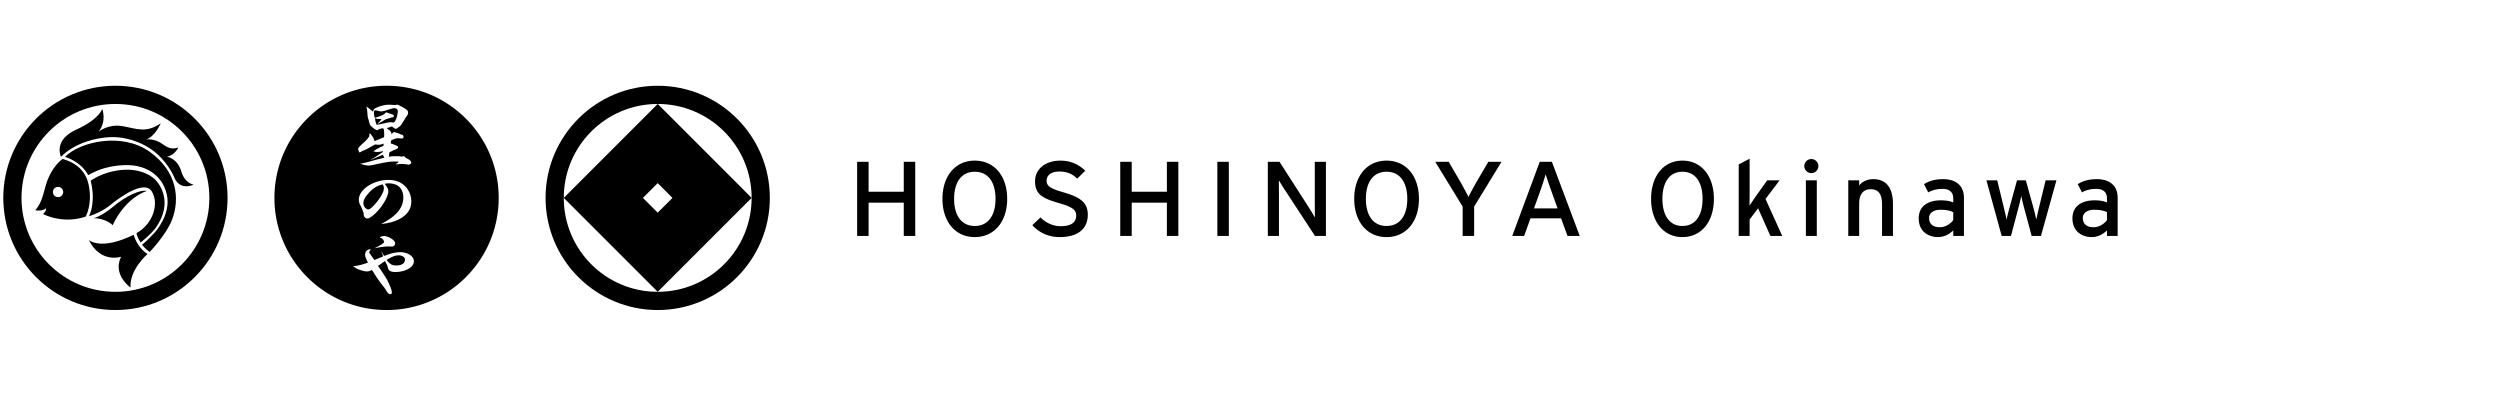 <svg xmlns="http://www.w3.org/2000/svg" xmlns:xlink="http://www.w3.org/1999/xlink" xml:space="preserve" enable-background="new 0 0 379 60" viewBox="0 0 379 60"><style>.st2{fill-rule:evenodd;clip-rule:evenodd}</style><g id="沖縄"><g><g><g><g><path d="M99.706 13c-9.388 0-16.999 7.612-16.999 17s7.611 17 16.999 17c9.389 0 17-7.612 17-17s-7.611-17-17-17zm.001 31.239c-7.864 0-14.239-6.376-14.239-14.24s6.376-14.24 14.239-14.24 14.239 6.376 14.239 14.24-6.375 14.24-14.239 14.24z"/></g><path d="M99.707 15.76 85.467 30l14.239 14.24L113.946 30 99.707 15.76zM97.469 30l2.238-2.238L101.944 30l-2.238 2.238L97.469 30z"/></g><g><path d="M60.439 38.707c-.498 0-.972.185-1.837.703.226.281.39.443.67.66.259.119.508.173.821.173.54 0 .961-.152 1.145-.41a.909.909 0 0 0 .162-.488c.001-.347-.432-.638-.961-.638zM59.262 18.533h.172c.065.033.12.043.163.043.184 0 .357-.227.507-.681.109-.291.205-.82.205-1.047 0-.151-.031-.227-.151-.313a.566.566 0 0 0-.377-.141c-.14 0-.336.053-1.264.345-.294.087-.594.151-.779.151-.076 0-.183-.021-.42-.086a1.816 1.816 0 0 0-.401-.076c-.205 0-.227.055-.227.475 0 .152.033.324.131.672l.453-.152c.324-.097.345-.108.735-.292l.237-.118c.151-.184.271-.28.346-.28.022 0 .097.032.302.118l.227.076c.455.118.585.204.585.378 0 .108-.065.151-.271.194-.14.032-.14.032-.389.119-.108.032-.247.063-.368.107a2.307 2.307 0 0 0-.573.282 2.571 2.571 0 0 1-.378.215c-.097.055-.195.108-.281.162-.066.033-.119.066-.172.098v-.043c0-.022.011-.044.044-.075.204-.195.291-.282.528-.605l-.291-.022-.206-.011a1.456 1.456 0 0 1-.508-.107l.043.269.033.217c.033.065.055.163.152.464l.011.044.183-.011.293-.064.151-.033c.14-.033.314-.064.497-.096.119-.022.227-.054.336-.077.3-.065.571-.099.722-.099zM55.825 29.339c-.486.552-.735 1.038-.735 1.448 0 .173.044.345.119.497.14.261.422.475.616.475.249 0 .692-.389 1.275-1.101.443-.541.832-1.178 1.005-1.632.054-.141.086-.325.086-.486a.997.997 0 0 0-.183-.594c-.94.258-1.48.604-2.183 1.393z"/><path d="M58.604 13c-9.389 0-17 7.611-17 17 0 9.386 7.611 17 17 17 9.391 0 16.998-7.614 16.998-17 0-9.389-7.607-17-16.998-17zm-.629 23.211c-.097-.087-.184-.13-.398-.194.042-.097.096-.13.323-.185.12-.031.249-.054.336-.054.151 0 .291.034.584.142.141.031.173.043.259.106.054.034.174.109.368.228.26.152.455.443.455.669a.45.45 0 0 1-.239.389c-.075.044-.161.064-.312.064-.054 0-.151 0-.282-.011h-.291c-.258 0-.432.023-.832.078l-.065-.012c-.475.086-.55.098-1.069.205l-.012-.011c1.071-.54 1.426-.778 1.426-.972-.003-.106-.121-.323-.251-.442zm1.168-2.464-.032-.021-.562.141h-.13c-.302.064-.464.087-.616.087 1.274-.715 1.783-1.081 2.301-1.61.702-.746 1.039-1.503 1.039-2.378 0-.736-.249-1.34-.682-1.696-.367-.302-.94-.477-1.535-.477-.183 0-.312.011-.56.066l-.034.012c.369.486.541.82.541 1.081 0 .972-1.145 2.776-2.398 3.77-.357.282-.594.401-.789.401-.205 0-.411-.151-.498-.357-.042-.097-.042-.13-.053-.367-.012-.173-.303-.896-.541-1.35a1.647 1.647 0 0 1-.195-.768c0-1.546 2.193-3.004 4.494-3.004.703 0 1.33.151 1.849.443.994.562 1.61 1.643 1.61 2.81 0 .974-.4 1.728-1.243 2.334-.518.375-.951.571-1.966.883zm-4.679-11.475c.184-.205.411-.422.885-.843.163-.162.379-.389.434-.486.022-.034.054-.077.118-.151a.422.422 0 0 0 .098-.303v-.227c.033-.009.065-.009.086-.009.065 0 .097.032.172.15.011.022.109.151.281.4.044.054.076.13.109.228.118.291.118.291.173.356.529-.238.994-.421 1.393-.584.022-.129.032-.184.032-.325 0-.064 0-.064-.01-.421-.012-.205-.022-.346-.022-.366a.925.925 0 0 0-.131-.238c-.032-.011-.064-.011-.086-.011-.011 0-.011 0-.324.086l-.248.043c-.076.109-.14.164-.216.164-.28 0-1.091-.637-1.157-.919-.064-.227-.152-.563-.269-.973-.043-.13-.043-.13-.119-1.092a1.497 1.497 0 0 0-.173-.615c.378.226.39.237 1.048.788.109-.379.227-.496.78-.703.594-.237 1.145-.346 1.674-.346.128 0 .259 0 .453.022.336.021.357.021.519.021a.647.647 0 0 1 .227-.043c.118 0 .161.011.312.097.045.02.097.043.151.075.304.141.888.497 1.006.594.13.109.205.271.205.443 0 .173-.043.293-.173.465-.108.152-.216.314-.55.875-.325.53-.444.672-.671.833-.432.292-.432.292-.466.292 0 0-.031-.023-.204-.098a2.456 2.456 0 0 1-.357-.27c-.108 0-.12.01-.4.108a2.234 2.234 0 0 1-.378.109c.01.086.021.096.118.162.4.259.486.367.583.766l.108-.065c.054-.161.065-.172.205-.194.054-.011.054-.011.086-.032l.054-.043c.119.097.119.097.248.118l.207.044c.074.043.15.075.236.107.131.065.304.141.336.141.205.065.238.075.282.173.031.055.043.12.043.174 0 .151-.086.25-.217.25-.054 0-.14-.012-.248-.022l-.41-.022c-.196 0-.248.022-.974.303-.063.249-.086.313-.086.486.13.033.141.033.314.098l.227.098c.367.13.571.248.571.313 0 .237-.053.27-.711.54l-.26.119-.118.075a.824.824 0 0 0-.229.119l-.042.249v.194l-.032.217c.313-.065.55-.088 1.274-.088.163 0 .163 0 .649.055l.152.011a.301.301 0 0 1 .161-.066c.066 0 .066 0 .239.163.042.043.086.077.128.109l.271.14c.356.194.507.368.507.594 0 .151-.183.271-.433.271-.021 0-.021 0-.356-.054-.032-.011-.248-.022-.659-.054-.076 0-.368.032-.876.075l.022-.075c.011-.011.064-.032.14-.077.086-.031.226-.172.226-.204v-.011c0-.066-.032-.066-.735-.066-.583 0-1.329.12-3.025.498a4.537 4.537 0 0 1-.789.108c-.367 0-.886-.13-1.231-.313.291.01.713-.087 2.096-.486l.324-.087.811-.195c.172-.044.313-.076.421-.108l-.043-.086-.076-.131-.097-.226c-.097.022-.119.022-.194.065-.302.141-.649.292-1.048.453a5.968 5.968 0 0 0-.422.173.367.367 0 0 1-.13.054c-.011 0-.032 0-.053-.011.119-.075.248-.151.377-.217.087-.043.173-.086.259-.14.735-.497 1.06-.713 1.232-.832v-.086l-.269.043c-.465.075-.53.086-.585.086-.108 0-.323-.032-.637-.119.726-.466.843-.53 1.557-.822v-.346l-.226.086c-.239.076-.357.096-.498.096-.107 0-.259-.009-.518-.054-.411.217-.616.326-.919.498-.227.13-.345.194-.518.271-.12.053-.054.022-.173.075l-.357.15c-.098.066-.194.12-.291.174a.222.222 0 0 1-.12.032c-.075 0-.086-.011-.151-.206-.075-.204-.075-.204-.075-.269.003-.129.035-.182.165-.345zm5.457 18.964c-.465 0-.768-.098-.941-.292-.118-.118-.172-.269-.226-.583-.173-.378-.205-.432-.379-.789a1.117 1.117 0 0 1-.139.086c-.238.173-.476.334-.703.497a2.466 2.466 0 0 1-.227.15c.032.066.065.12.109.174l.194.269c.281.4.908 1.372 1.06 1.643.183.345.378.768.572 1.253.097.259.163.54.163.767 0 .097-.011.108-.087.119l-.032.032c-.011.034-.021.034-.12.034-.226 0-.409-.185-.734-.736a2.932 2.932 0 0 0-.335-.465c-.119-.151-.053-.076-.171-.227a19.967 19.967 0 0 1-1.157-1.642 7.554 7.554 0 0 0-.388-.605c-.313.173-.497.227-.788.227-.194 0-.357-.033-.746-.14-.584-.174-.778-.26-1.036-.455-.045-.032-.098-.075-.152-.108-.065-.044-.076-.055-.088-.118h.185c.476-.033 1.415-.271 2.021-.52-.389-.832-.423-.93-.423-1.22 0-.465.346-.81.833-.799 0 .075-.01.086-.118.237a.479.479 0 0 0-.098.237c0 .054.033.109.119.217.119.151.227.303.324.454l.227.323.118.163 1.329-.551c-.16-.401-.194-.487-.249-.79h.012c.183.442.237.54.389.713l.107-.032.369-.13c.615-.237 1.426-.4 1.955-.4 1.156 0 2.074.617 2.074 1.383-.004.899-1.268 1.624-2.823 1.624z"/></g></g><g><g><path d="M137.011 35.766v-5.041h-5.331v5.041h-1.738V24.527h1.738v4.544h5.331v-4.544h1.738v11.239h-1.738zM147.774 35.943c-2.997 0-4.9-2.392-4.9-5.796s1.904-5.796 4.9-5.796c3.013 0 4.916 2.393 4.916 5.796s-1.903 5.796-4.916 5.796zm0-9.906c-2.019 0-3.129 1.59-3.129 4.11s1.11 4.11 3.129 4.11c2.036 0 3.146-1.59 3.146-4.11s-1.11-4.11-3.146-4.11zM160.623 35.943c-1.688 0-3.145-.707-4.122-1.814l1.241-1.172c.778.818 1.92 1.333 3.013 1.333 1.622 0 2.4-.546 2.4-1.638 0-.867-.679-1.301-2.616-1.863-2.451-.707-3.626-1.301-3.626-3.307 0-1.943 1.688-3.131 3.824-3.131 1.573 0 2.765.562 3.791 1.526l-1.225 1.204c-.728-.723-1.555-1.076-2.698-1.076-1.358 0-1.937.643-1.937 1.397 0 .786.53 1.172 2.533 1.75 2.285.675 3.709 1.38 3.709 3.388.001 2.022-1.323 3.403-4.287 3.403zM176.899 35.766v-5.041h-5.331v5.041h-1.738V24.527h1.738v4.544h5.331v-4.544h1.738v11.239h-1.738zM184.55 35.766V24.527h1.739v11.239h-1.739zM199.352 35.766l-4.618-7.048c-.281-.418-.679-1.091-.861-1.38 0 .417.017 1.974.017 2.6v5.828h-1.688V24.527h1.771l4.403 6.856c.298.465.795 1.301.961 1.59 0-.418-.017-2.023-.017-2.649v-5.796h1.688v11.239h-1.656zM210.198 35.943c-2.997 0-4.9-2.392-4.9-5.796s1.904-5.796 4.9-5.796c3.013 0 4.916 2.393 4.916 5.796s-1.903 5.796-4.916 5.796zm0-9.906c-2.019 0-3.129 1.59-3.129 4.11s1.11 4.11 3.129 4.11c2.036 0 3.146-1.59 3.146-4.11s-1.109-4.11-3.146-4.11zM223.478 31.319v4.447h-1.738v-4.447l-4.156-6.792h2.037l1.804 3.099c.397.69.993 1.814 1.192 2.232.199-.418.778-1.493 1.192-2.216l1.821-3.115h2.003l-4.155 6.792zM237.633 35.766l-.977-2.665h-4.635l-.961 2.665h-1.804l4.172-11.239h1.838l4.221 11.239h-1.854zm-2.433-6.759c-.281-.803-.745-2.103-.878-2.585a50.363 50.363 0 0 1-.844 2.601l-.927 2.569h3.576l-.927-2.585zM255.059 35.943c-2.906 0-4.753-2.392-4.753-5.796s1.847-5.796 4.753-5.796c2.922 0 4.768 2.393 4.768 5.796s-1.846 5.796-4.768 5.796zm0-9.906c-1.959 0-3.035 1.59-3.035 4.11s1.075 4.11 3.035 4.11c1.974 0 3.05-1.59 3.05-4.11s-1.075-4.11-3.05-4.11zM268.39 35.766l-1.863-4.191-1.284 1.702v2.489h-1.654V24.929l1.654-.867v5.314c0 .514-.017 1.381-.017 1.799.225-.338.659-.98.932-1.381l1.75-2.456h1.879l-2.136 2.826 2.537 5.603h-1.798zM274.607 26.245a1.072 1.072 0 0 1-1.076-1.059c0-.594.482-1.075 1.076-1.075.577 0 1.059.481 1.059 1.075 0 .578-.482 1.059-1.059 1.059zm-.835 9.521v-8.429h1.654v8.429h-1.654zM285.318 35.766v-4.768c0-1.702-.642-2.312-1.734-2.312-1.107 0-1.733.786-1.733 2.151v4.929h-1.654v-8.429h1.654v.802c.417-.61 1.252-.98 2.119-.98 1.958 0 3.002 1.285 3.002 3.773v4.833h-1.654zM296.111 35.766v-.835c-.578.578-1.396 1.012-2.312 1.012-1.364 0-2.921-.77-2.921-2.842 0-1.879 1.444-2.73 3.355-2.73.787 0 1.413.113 1.879.321v-.626c0-.915-.562-1.429-1.59-1.429-.867 0-1.541.161-2.2.53l-.642-1.252c.803-.498 1.702-.755 2.89-.755 1.879 0 3.163.916 3.163 2.826v5.78h-1.622zm0-3.597c-.45-.224-1.028-.369-1.927-.369-1.059 0-1.734.481-1.734 1.253 0 .834.53 1.396 1.622 1.396.883 0 1.654-.546 2.039-1.075v-1.205zM309.409 35.766h-1.413l-1.14-4.255a31.517 31.517 0 0 1-.434-1.798 29.25 29.25 0 0 1-.434 1.814l-1.123 4.239h-1.413l-2.312-8.429h1.638l.995 4.093c.16.643.338 1.445.418 1.847a67.37 67.37 0 0 1 .465-1.847l1.124-4.093h1.333l1.14 4.11c.176.658.353 1.412.45 1.83.097-.418.257-1.204.418-1.847l.996-4.093h1.638l-2.346 8.429zM319.416 35.766v-.835c-.578.578-1.396 1.012-2.312 1.012-1.364 0-2.921-.77-2.921-2.842 0-1.879 1.444-2.73 3.355-2.73.787 0 1.413.113 1.879.321v-.626c0-.915-.562-1.429-1.59-1.429-.866 0-1.541.161-2.2.53l-.642-1.252c.803-.498 1.702-.755 2.89-.755 1.879 0 3.163.916 3.163 2.826v5.78h-1.622zm0-3.597c-.449-.224-1.028-.369-1.927-.369-1.06 0-1.734.481-1.734 1.253 0 .834.53 1.396 1.622 1.396.883 0 1.654-.546 2.039-1.075v-1.205z"/></g></g><g><g><g><path d="M17.499 13C8.111 13 .5 20.612.5 30s7.611 17 16.999 17c9.389 0 17-7.612 17-17s-7.611-17-17-17zm0 31.24c-7.864 0-14.24-6.376-14.24-14.24s6.375-14.24 14.24-14.24 14.24 6.376 14.24 14.24-6.375 14.24-14.24 14.24z"/></g></g><g><g><g><path d="M13.38 26.552s1.365-.844 3.012-1.195c0 0 2.739-.697 4.871-.058.135.04 3.263.735 4.033 4.207.683 3.078-1.889 5.799-1.889 5.799s-1.346 1.433-1.876 1.786c0 0 .393.577 1.154 1.113 0 0 2.47-2.532 3.383-4.865 1.242-3.175.809-7.351-3.404-10.349-4.182-2.976-10.539-1.518-12.803.787-.001.001 2.371.655 3.519 2.775z"/><path d="M13.75 27.396s.394 1.451.309 2.841c-.076 1.235-.269 1.921-.566 2.543 0 0 1.857-.563 3.179-1.658 1.266-1.049 5.158-3.938 6.319-2.131 1.161 1.807.267 4.915-2.292 6.349 0 0-.011.461.625 1.426 0 0 1.625-1.296 2.29-2.238 2.864-4.061.363-7.026-.422-7.587-.279-.199-.446-.322-.612-.412-3.107-1.696-6.975-.313-8.458.62.001 0-.255.162-.372.247z"/><path d="M14.196 33.083s1.25-.289 3.067-1.841c1.578-1.347 3.949-2.567 4.989-2.284 0 0-3.127.83-5.171 5.179-.001.001-.993-1.053-2.885-1.054zM20.277 35.586s.366 1.778 2.078 2.927c0 0-2.757 2.369-2.566 5.081 0 0-2.783-1.949-1.43-4.666 0 0-3.134 1.052-4.895-2.563 0 .001 1.707 1.715 6.813-.779zM11.547 19.657c3.532-1.604 3.949-3.14 3.949-3.14s.732 1.813-.543 3.451c0 0 1.441-1.227 3.614-.847 2.173.38 3.55 1.116 5.805-.433 0 0-.888 2.064-2.219 2.446 0 0 1.304-.189 2.527.735 1.223.924 1.902.598 2.364.489 0 0-.625 1.277-1.766 1.386 0 0 1.61.233 2.194 2.206.574 1.939 1.899 2.029 1.899 2.029s-1.898.981-2.86-.867c0 0-.072-.176-.154-.368-.17-.402-1.172-2.385-3.055-3.842-1.703-1.318-4.246-2.201-6.502-2.119-2.259.082-5.431.867-7.558 2.984 0-.001-1.227-2.507 2.305-4.11z"/><g><path d="M13.454 28.092c-.579-2.952-3.014-3.7-3.965-3.997 0 0-1.262.845-2.141 2.869-.745 1.718-.733 3.469-2 4.903.02-.001 1.061.242 1.64-.311 0 0 .084.408-.464.884 0 0 2.901 1.595 6.454.401 0 .001 1.058-1.779.476-4.749zm-4.65 1.795a.777.777 0 1 1 0-1.554.777.777 0 0 1 0 1.554z"/></g></g></g></g></g></g></g></svg>